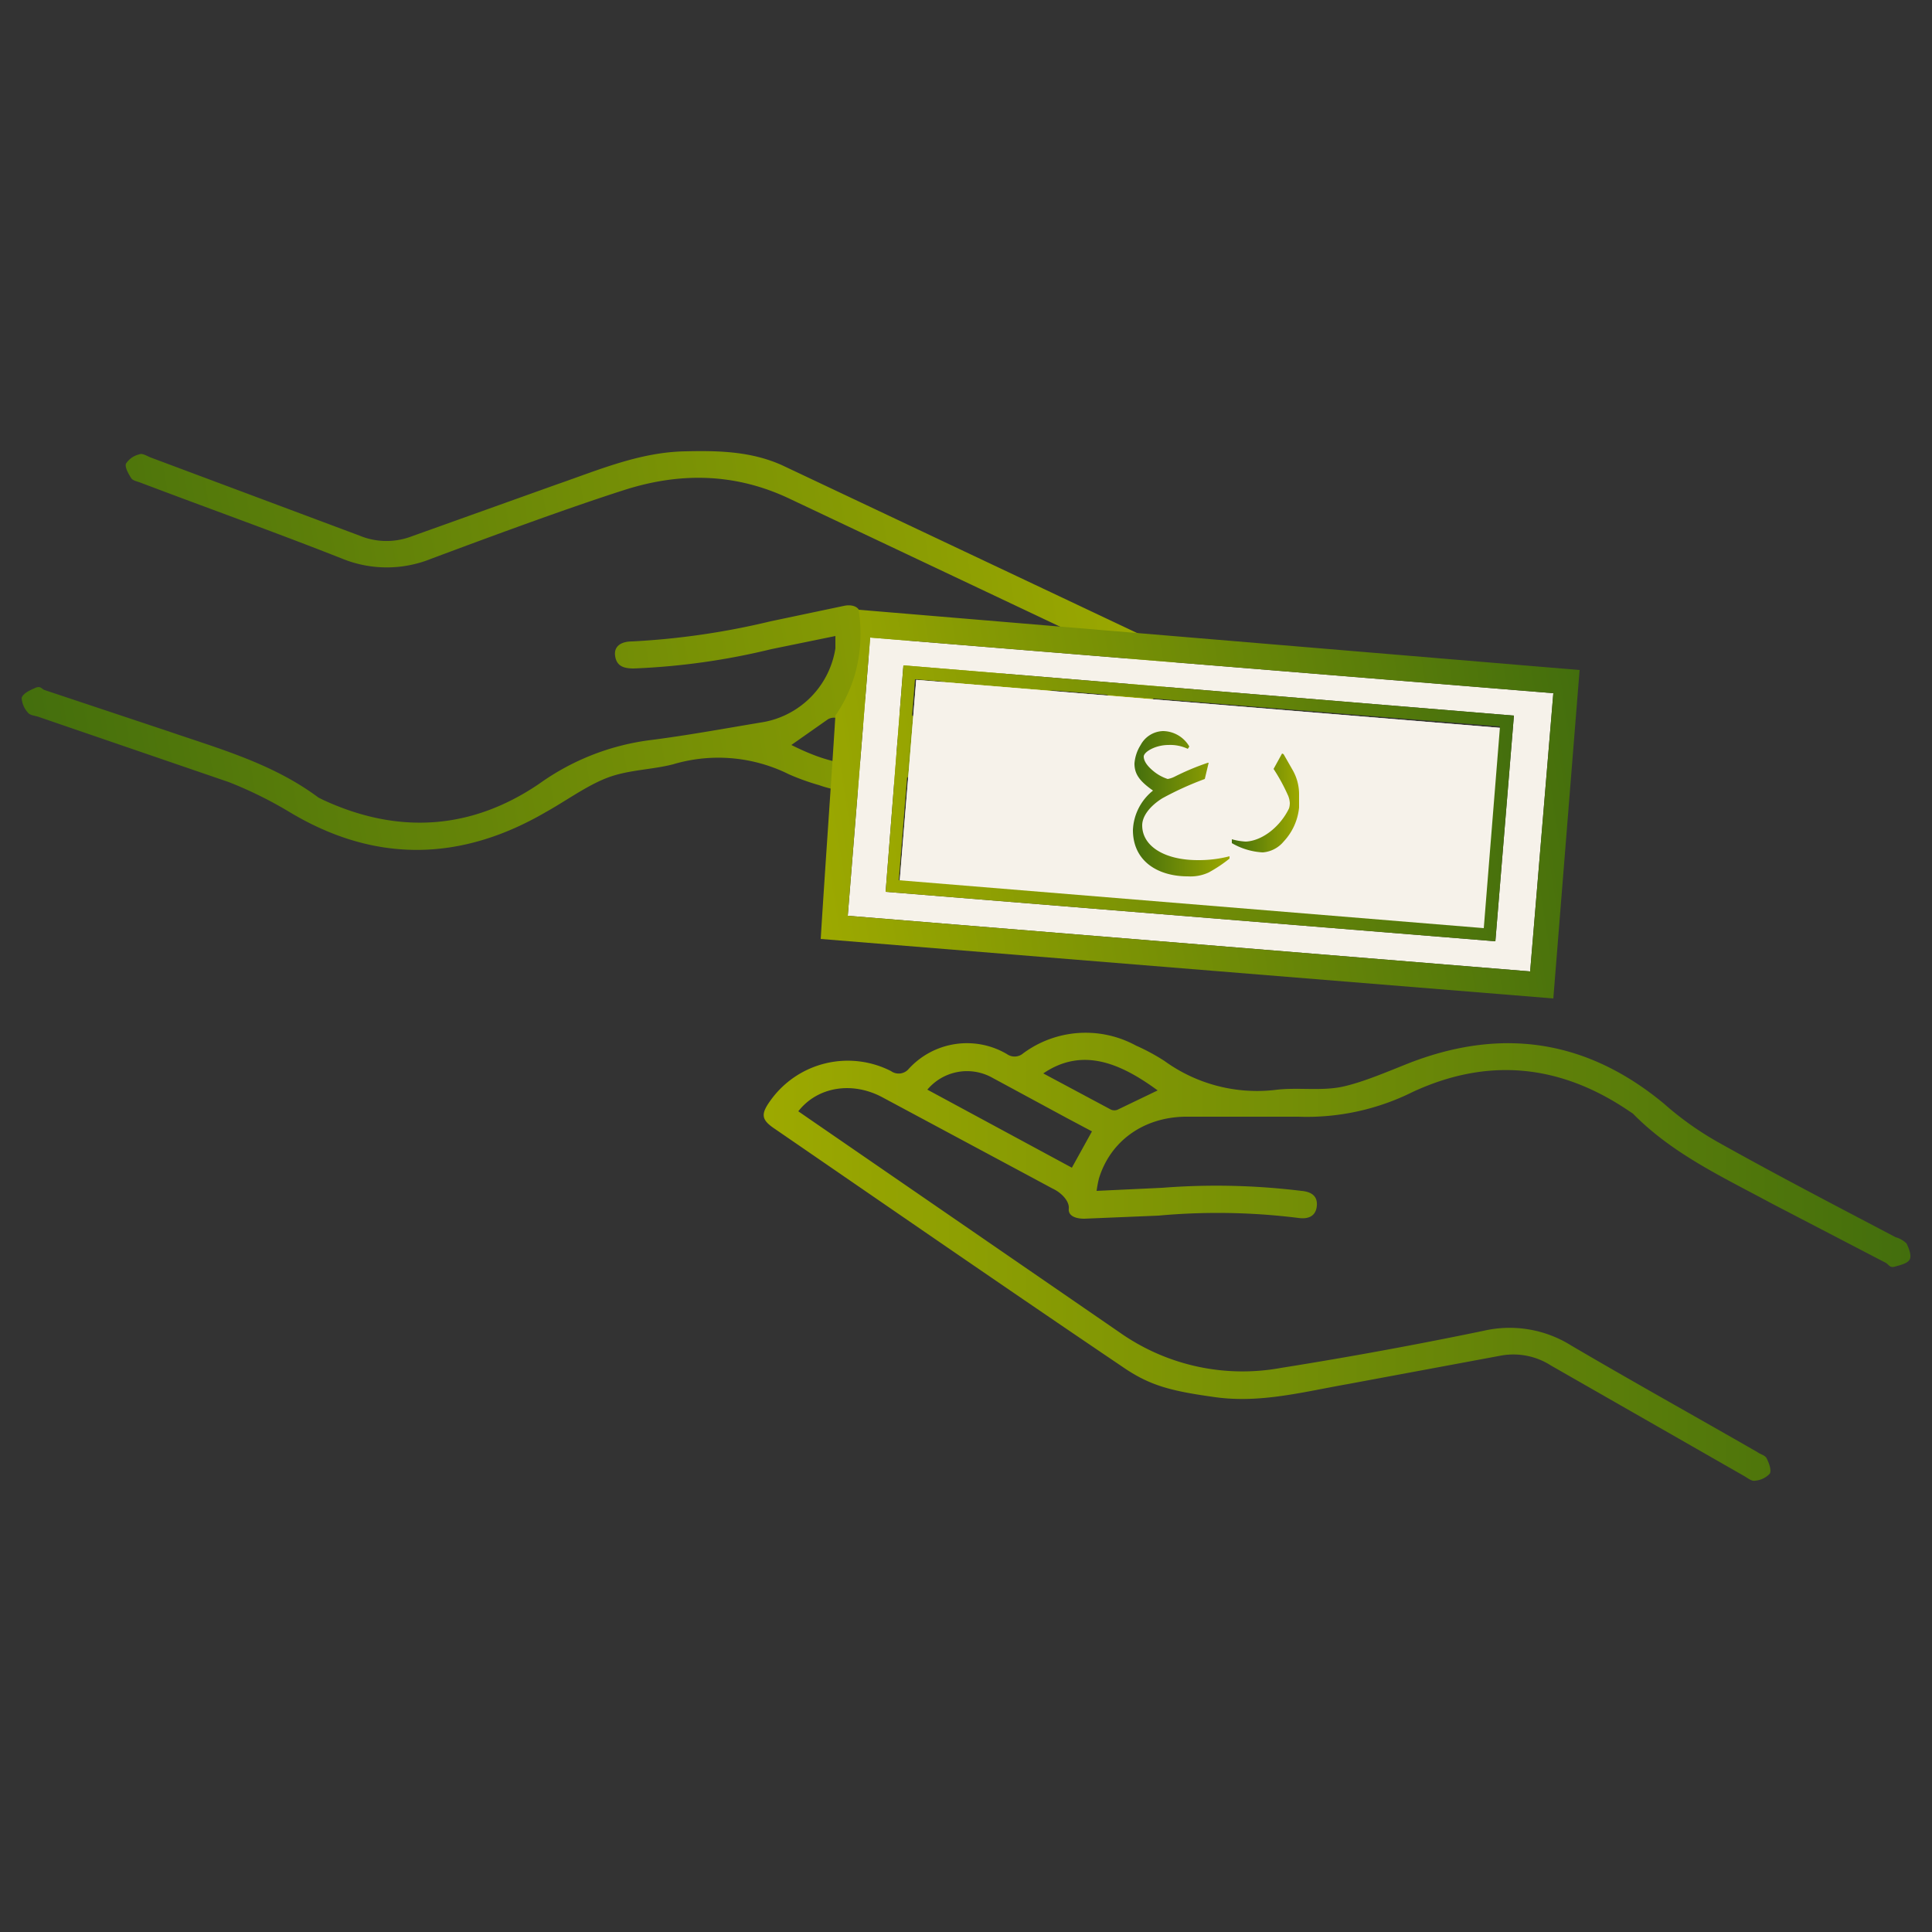 <svg id="Layer_1" data-name="Layer 1" xmlns="http://www.w3.org/2000/svg" xmlns:xlink="http://www.w3.org/1999/xlink" width="250" height="250" viewBox="0 0 250 250"><rect x="0" y="0" width="250" height="250" fill="#333333" stroke="none"/><defs><style>.cls-1{fill:url(#New_Gradient_Swatch_3);}.cls-2{fill:url(#New_Gradient_Swatch_3-2);}.cls-3{fill:#f6f2ea;}.cls-4{fill:url(#linear-gradient);}.cls-5{fill:url(#linear-gradient-2);}.cls-6{fill:url(#New_Gradient_Swatch_3-3);}.cls-7{fill:url(#New_Gradient_Swatch_3-4);}</style><linearGradient id="New_Gradient_Swatch_3" x1="4715.63" y1="162.64" x2="4863.98" y2="162.64" gradientTransform="matrix(-1, 0, 0, 1, 4962.83, 0)" gradientUnits="userSpaceOnUse"><stop offset="0" stop-color="#436e0d"/><stop offset="1" stop-color="#9da900"/></linearGradient><linearGradient id="New_Gradient_Swatch_3-2" x1="-188.67" y1="10405.61" x2="-40.32" y2="10405.61" gradientTransform="matrix(0.99, -0.16, -0.16, -0.99, 1848.8, 10332.9)" xlink:href="#New_Gradient_Swatch_3"/><linearGradient id="linear-gradient" x1="874.48" y1="-220.84" x2="977" y2="-220.84" gradientTransform="translate(-723.3 469.8) rotate(-9.2)" gradientUnits="userSpaceOnUse"><stop offset="0" stop-color="#9da900"/><stop offset="1" stop-color="#436e0d"/></linearGradient><linearGradient id="linear-gradient-2" x1="883.7" y1="-221.02" x2="967.6" y2="-221.02" xlink:href="#linear-gradient"/><linearGradient id="New_Gradient_Swatch_3-3" x1="146.69" y1="103.96" x2="159.21" y2="103.96" gradientTransform="matrix(1, 0, 0, 1, 0, 0)" xlink:href="#New_Gradient_Swatch_3"/><linearGradient id="New_Gradient_Swatch_3-4" x1="159.35" y1="103.94" x2="168.06" y2="103.94" gradientTransform="matrix(1, 0, 0, 1, 0, 0)" xlink:href="#New_Gradient_Swatch_3"/></defs><path class="cls-1" d="M104.6,144.7,145,172.5a27.6,27.6,0,0,0,20.8,4.5c8.8-1.4,17.5-3,26.2-4.8a15,15,0,0,1,11.3,1.9c8,4.7,16.1,9.2,24.1,13.8.4.3,1,.4,1.2.8s.7,1.5.4,2a2.9,2.9,0,0,1-1.9.9c-.4.1-.9-.3-1.4-.6l-25-14.3a9,9,0,0,0-6.4-1.3l-19.9,3.7c-5.7,1-11.3,2.5-17.1,1.7s-8.5-1.5-12-3.9c-15.1-10.2-30-20.5-45-30.8-1.8-1.2-1.9-1.9-.6-3.7a12.3,12.3,0,0,1,15.6-3.8,1.7,1.7,0,0,0,2.3-.3,10.2,10.2,0,0,1,12.7-1.9,1.7,1.7,0,0,0,2.1-.1,13.6,13.6,0,0,1,14.6-1,26.4,26.4,0,0,1,3.7,2,20.4,20.4,0,0,0,14.6,3.7c2.8-.3,5.8.2,8.5-.4s5.9-2,8.7-3.1c12-4.6,22.9-2.9,32.8,5.3a40.7,40.7,0,0,0,7.2,5.1c7.5,4.2,15.2,8.2,22.8,12.2a3.2,3.2,0,0,1,1.4.8c.3.6.7,1.6.4,2.1s-1.2.7-1.9.9-.8-.3-1.2-.5l-14.8-7.7c-6.3-3.4-12.8-6.4-17.9-11.6l-.6-.4c-8.9-6-18.2-6.9-27.9-2.4a30.7,30.7,0,0,1-14.8,3.2H153.3c-5.3.1-9.6,3.1-11.1,8a15.7,15.7,0,0,0-.3,1.6l8.5-.4a90.3,90.3,0,0,1,18,.4c1.2.1,2.1.6,2,1.9s-1,1.8-2.4,1.6a84.3,84.3,0,0,0-18.1-.3l-9.6.4c-1,0-2.1-.3-2-1.3s-1-2.1-2.1-2.6l-2.6-1.4L114.2,142c-3.9-2.1-8.4-1.4-10.9,1.8Zm34.1,6.4,2.6-4.7-3.2-1.7-9.8-5.3A6.7,6.7,0,0,0,120,141Zm4.9-7.6a1.1,1.1,0,0,0,1,.1l5.2-2.5c-4.9-3.6-9.8-5.6-14.8-2.2Z"/><path class="cls-2" d="M146.5,85.5l-44.4-21c-7-3.3-14.1-3.4-21.3-1.1s-16.7,5.8-25,8.9a15.3,15.3,0,0,1-11.5,0c-8.6-3.4-17.3-6.5-26-9.8-.5-.2-1.1-.3-1.3-.6s-.9-1.4-.7-1.9A2.8,2.8,0,0,1,18,58.8c.4-.2,1,.2,1.5.4l27,10.1a9.1,9.1,0,0,0,6.5.2l19-6.8c5.5-1.9,10.8-4.2,16.7-4.3,4.3-.1,8.5,0,12.5,1.8l49.3,23.3c1.9.9,2.1,1.6,1.2,3.5a12.3,12.3,0,0,1-14.9,6.3,1.6,1.6,0,0,0-2.2.7,10.1,10.1,0,0,1-12.2,3.8,1.6,1.6,0,0,0-2,.5,13.7,13.7,0,0,1-14.4,3.3,30.4,30.4,0,0,1-3.9-1.4,20.5,20.5,0,0,0-15-1.3c-2.7.7-5.7.7-8.4,1.7s-5.4,3-8.1,4.5c-11,6.4-22.1,6.6-33.1,0a52.6,52.6,0,0,0-7.9-3.9L5.1,92.8c-.5-.2-1.2-.2-1.5-.6a3.1,3.1,0,0,1-.8-1.9c.2-.6,1.1-1,1.8-1.3s.8.2,1.2.3l15.9,5.3c6.7,2.3,13.6,4.2,19.5,8.6l.6.3c9.7,4.5,19.2,3.9,28-2.1a31.5,31.5,0,0,1,14.1-5.6c4.8-.6,9.7-1.5,14.5-2.3a11.5,11.5,0,0,0,9.7-9.6V82.3L99.8,84A89.8,89.8,0,0,1,82,86.5c-1.3,0-2.2-.3-2.4-1.6s.8-1.9,2.2-1.9a97.8,97.8,0,0,0,17.9-2.6l9.5-2c.9-.2,2,0,2.1,1s1.4,1.9,2.5,2.2l2.8,1,20.8,7.2c4.2,1.4,8.5,0,10.5-3.5Zm-34.8-.8-1.8,5,3.5,1.3,10.4,3.6a6.9,6.9,0,0,0,8.1-3Zm-3.5,8.2a1.5,1.5,0,0,0-1.1.2l-4.7,3.3c5.4,2.7,10.5,3.9,15-.3Z"/><rect class="cls-3" x="142.1" y="66" width="26.1" height="75.94" transform="translate(39 250.2) rotate(-85.3)"/><path class="cls-3" d="M112.6,82.5l-2.9,36,88.3,7.2,3-36Zm80.9,39.3-78.9-6.4,2.3-29.3,79,6.5Z"/><path class="cls-4" d="M110.7,87a18.4,18.4,0,0,1-2.6,5.6c-.6,9.6-1.3,19.2-1.9,28.9l94.8,7.7,3.4-42.5-93.3-7.8A19.4,19.4,0,0,1,110.7,87ZM198,125.7l-88.3-7.2,2.9-36L201,89.7Z"/><rect class="cls-3" x="142.1" y="66" width="26.1" height="75.94" transform="translate(39 250.2) rotate(-85.3)"/><path class="cls-5" d="M116.9,86.1l-2.3,29.3,78.9,6.4,2.4-29.2Zm-.6,27.8,2.1-26L194.1,94,192,120.1Z"/><path class="cls-6" d="M155.9,100.8a40.8,40.8,0,0,0-5.5,2.5c-1.6,1-2.6,2.3-2.6,3.5,0,2.7,2.9,4.5,7.2,4.5a15.8,15.8,0,0,0,4.1-.5v.3a18.1,18.1,0,0,1-2.7,1.8,5.6,5.6,0,0,1-2.7.5c-3.8,0-7.1-1.9-7.1-6a6.9,6.9,0,0,1,2.6-5.1c-1.7-1.2-2.4-2.1-2.4-3.5a5.2,5.2,0,0,1,.8-2.4,3.4,3.4,0,0,1,2.9-1.8,4,4,0,0,1,3.4,2l-.2.3a5.3,5.3,0,0,0-2.5-.5c-1.7,0-3.2.9-3.2,1.5s.5,1.3,1.4,2a5.6,5.6,0,0,0,1.7.9,3.2,3.2,0,0,0,.9-.3,32.5,32.5,0,0,1,4.3-1.8h.1Z"/><path class="cls-7" d="M166.1,97.6l1.2,2.1a6.3,6.3,0,0,1,.8,3v1.8a7.5,7.5,0,0,1-2,4.4,3.9,3.9,0,0,1-2.7,1.4,8.9,8.9,0,0,1-4-1.2v-.5a8.4,8.4,0,0,0,1.8.3c2.2-.1,4.5-2,5.6-4.3a2.3,2.3,0,0,0,.1-.7,2.9,2.9,0,0,0-.2-.9,23.7,23.7,0,0,0-1.9-3.5l1.1-2Z"/></svg>